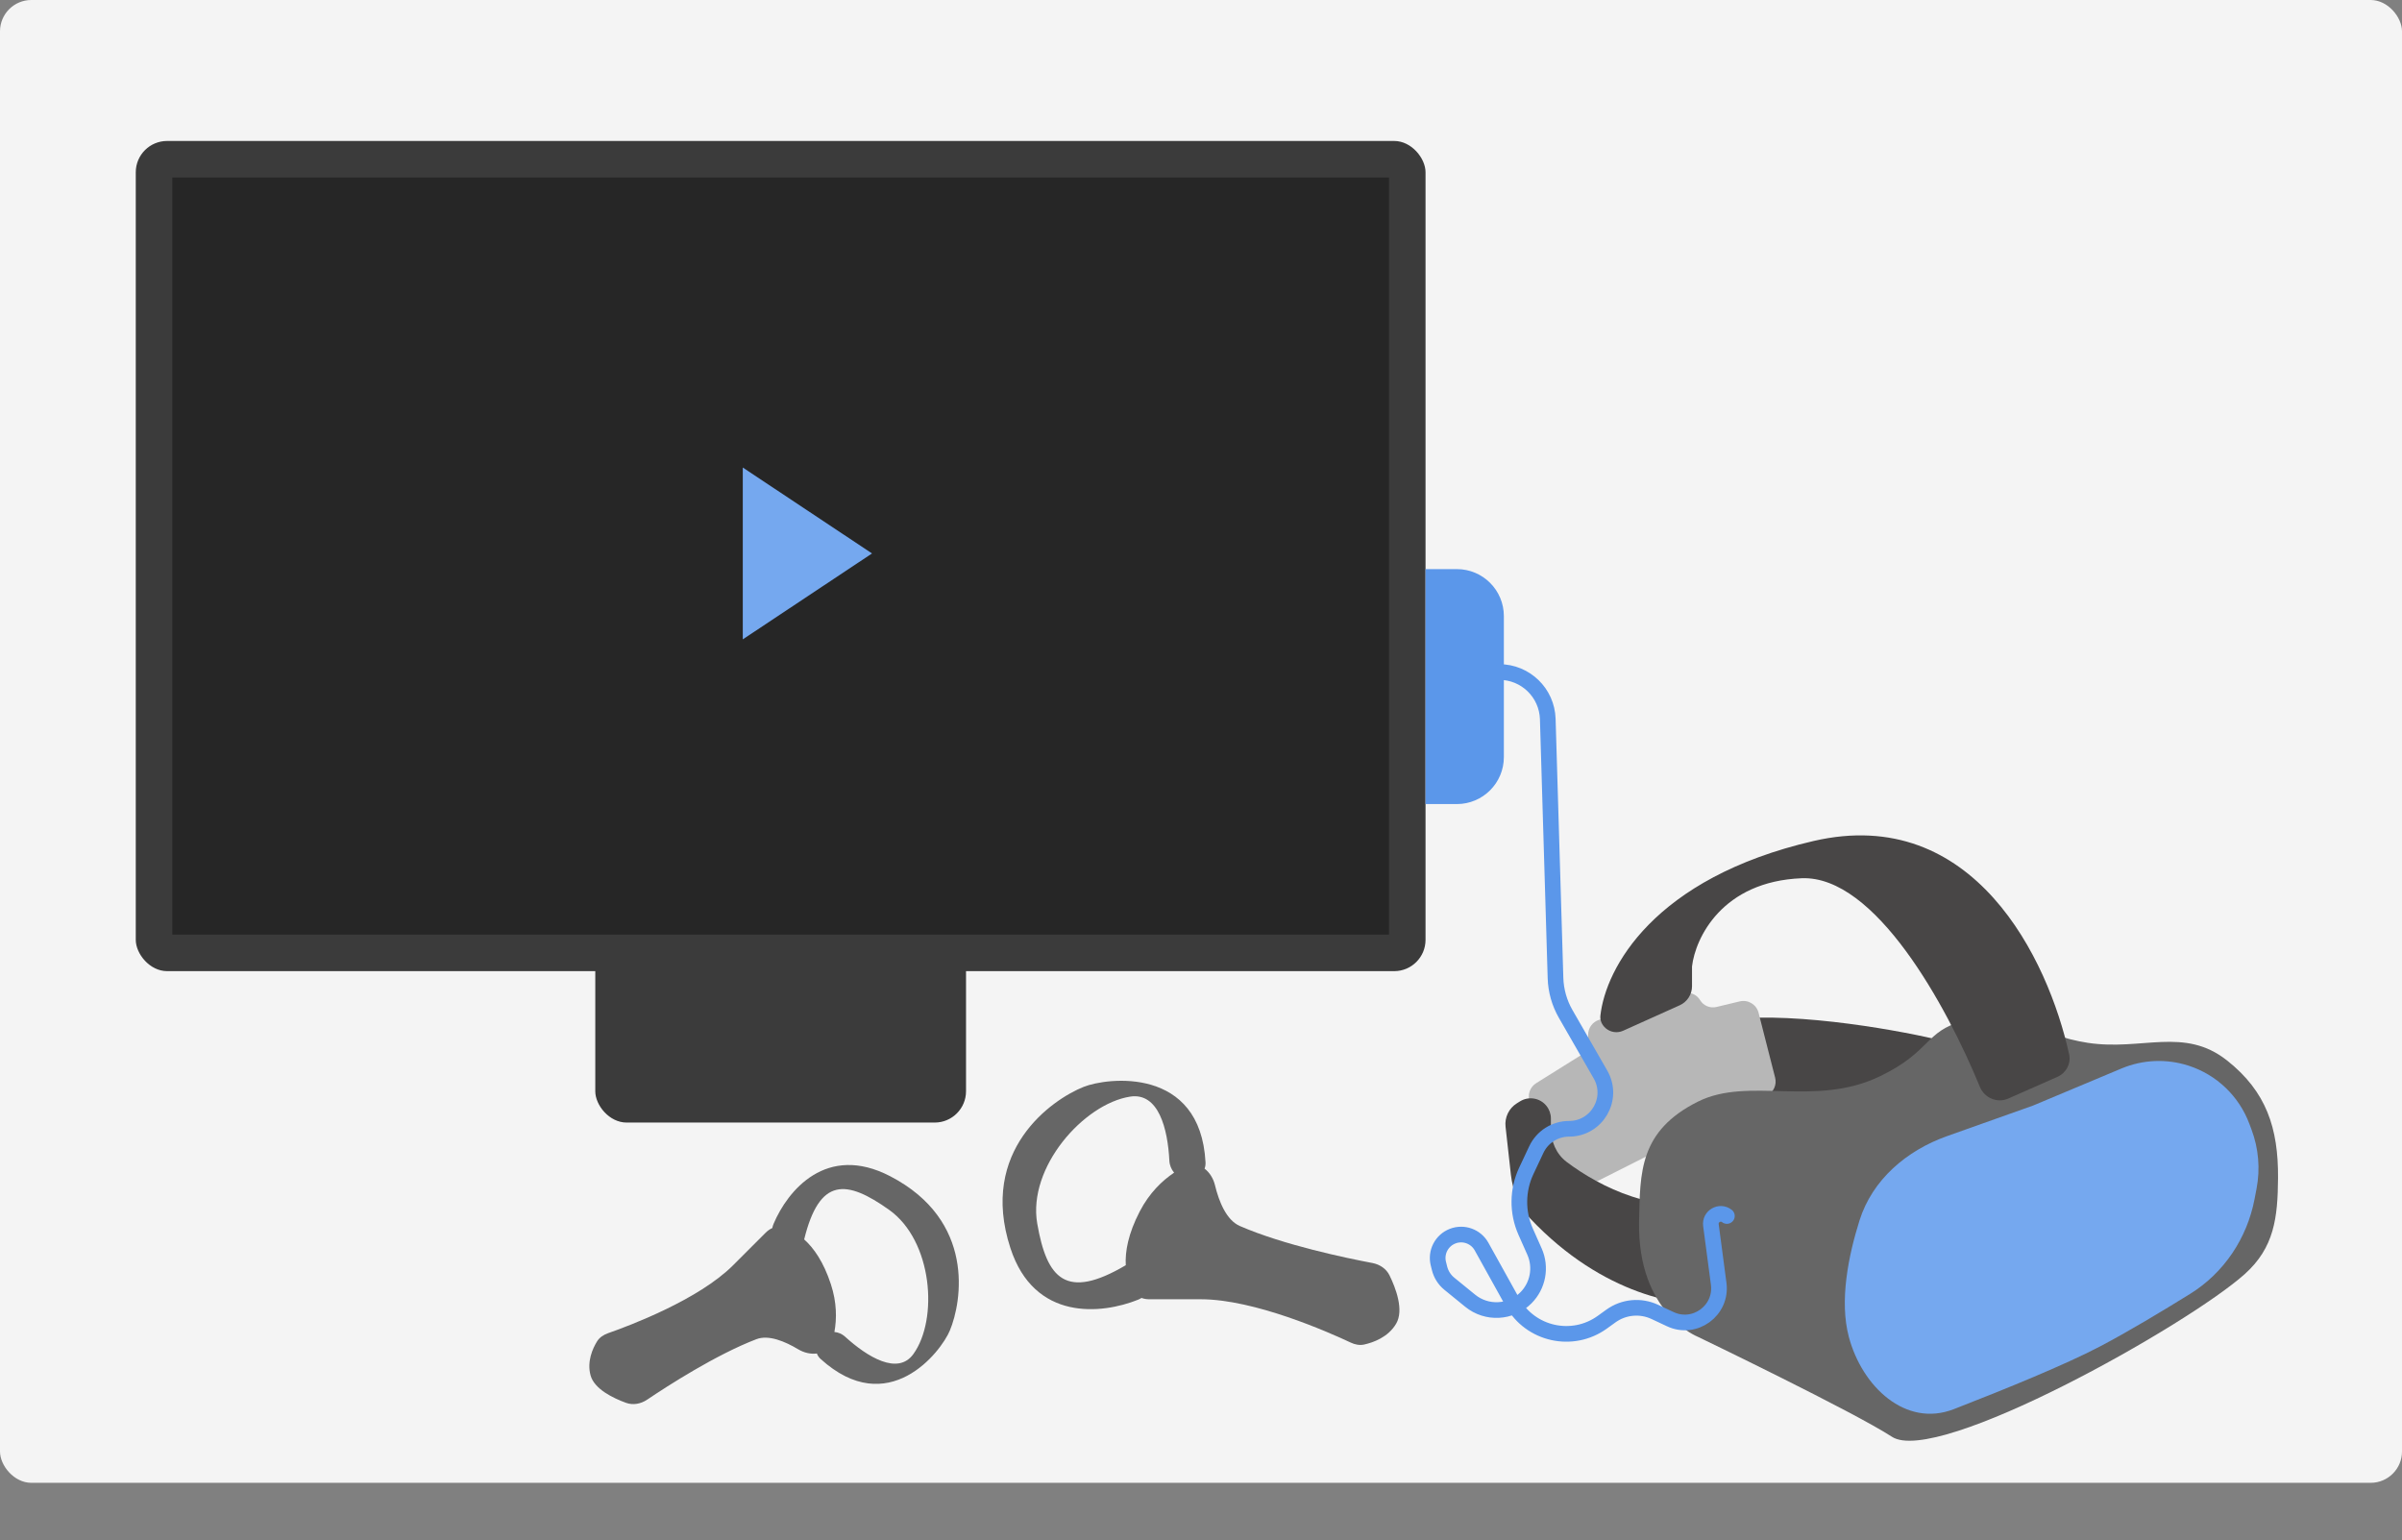 <svg width="460" height="295" viewBox="0 0 460 295" fill="none" xmlns="http://www.w3.org/2000/svg">
<rect x="0" y="0" width="460" height="295" fill="#808080" stroke="none"/>
<rect width="460" height="284" rx="6" fill="#F4F4F4"/>
<rect x="26" y="27" width="247" height="159" rx="6" fill="#3B3B3B"/>
<rect x="114" y="165" width="71" height="50" rx="6" fill="#3B3B3B"/>
<path d="M273 109H279C283.971 109 288 113.029 288 118V145C288 149.971 283.971 154 279 154H273V109Z" fill="#5B97EA"/>
<path d="M329.288 212.872L331.165 195.231C344.677 193.73 365.071 197.608 372.077 199.36L365.697 215.5L329.288 212.872Z" fill="#484646"/>
<path d="M338.397 209.829L302.652 227.866C301.047 228.675 299.096 227.902 298.481 226.212L292.959 211.026C292.475 209.695 292.987 208.207 294.188 207.457L302.73 202.118C303.607 201.57 304.14 200.608 304.14 199.574V198.183C304.14 196.873 304.99 195.714 306.239 195.321L322.246 190.282C323.514 189.883 324.891 190.405 325.575 191.545C326.221 192.622 327.491 193.155 328.712 192.862L333.169 191.792C334.764 191.41 336.37 192.378 336.776 193.967L339.952 206.409C340.3 207.773 339.654 209.195 338.397 209.829Z" fill="#B7B7B7"/>
<path d="M328.537 249.656V229.763C317.653 233.053 306.36 227.329 300.009 222.527C298.011 221.017 297.008 218.586 297.008 216.081V214.231C297.008 213.352 296.709 212.498 296.159 211.811C294.931 210.276 292.749 209.905 291.082 210.946L290.486 211.318C288.967 212.268 288.126 214.005 288.324 215.787L289.345 224.975C289.692 228.1 290.899 231.101 293.057 233.388C306.989 248.154 322.263 250.47 328.537 249.656Z" fill="#484646"/>
<path d="M325.158 256.037C325.158 256.037 354.957 270.38 362.317 275.18C370.95 280.81 418.994 253.785 429.879 244.026C435.54 238.951 436.204 233.236 436.26 225.634C436.331 216.049 434.016 209.063 426.501 203.113C418.276 196.602 410.226 201.295 399.852 199.735C390.439 198.32 385.031 193.171 375.83 195.606C368.677 197.5 369.825 201.392 360.065 206.116C347.567 212.165 334.917 206.116 325.158 210.996C313.898 216.626 314.097 224.582 313.898 233.892C313.521 251.533 325.158 256.037 325.158 256.037Z" fill="#666666"/>
<path d="M354.061 256.037C352.244 249.182 353.952 240.607 356.104 233.763C358.568 225.928 365.134 220.347 372.874 217.597L389.343 211.746L406.276 204.645C410.365 202.931 414.934 202.741 419.151 204.112C424.508 205.853 428.78 209.939 430.758 215.213L431.182 216.343C432.54 219.964 432.872 223.89 432.141 227.688L431.758 229.68C430.318 237.171 425.92 243.777 419.44 247.801C414.063 251.141 407.466 255.104 402.105 257.914C395.515 261.367 384.175 266.005 374.167 269.893C364.955 273.472 356.592 265.591 354.061 256.037Z" fill="#75A8EF"/>
<path d="M384.602 210.402L394.004 206.248C395.678 205.508 396.649 203.732 396.257 201.945C392.25 183.668 377.962 153.978 347.304 161.075C316.62 168.178 307.486 185.473 306.486 194.521C306.383 195.447 306.801 196.332 307.508 196.938C308.43 197.729 309.726 197.916 310.834 197.417L321.674 192.539C323.11 191.893 324.033 190.465 324.033 188.891V185.097C324.658 179.717 329.738 168.807 345.052 168.206C359.105 167.655 372.757 192.556 379.164 208.167C380.04 210.301 382.493 211.334 384.602 210.402Z" fill="#484646"/>
<path d="M287.127 128.71V128.71C292.148 128.71 296.259 132.7 296.409 137.718L297.89 187.317C297.963 189.735 298.631 192.097 299.836 194.195L306.506 205.801C309.163 210.426 305.825 216.194 300.491 216.194V216.194C297.804 216.194 295.358 217.746 294.214 220.178L292.301 224.242C290.568 227.926 290.522 232.182 292.175 235.902L293.865 239.705C295.205 242.718 294.55 246.246 292.217 248.578V248.578C289.326 251.469 284.716 251.704 281.547 249.121L277.556 245.87C276.63 245.115 275.973 244.081 275.683 242.922L275.459 242.026C274.911 239.833 276.079 237.576 278.185 236.757V236.757C280.275 235.944 282.644 236.799 283.732 238.759L289.645 249.402C293.075 255.575 301.123 257.372 306.851 253.243L308.503 252.052C310.957 250.284 314.175 249.984 316.913 251.268L319.871 252.656C324.556 254.854 329.819 251.002 329.14 245.871L327.654 234.648C327.431 232.959 329.367 231.849 330.711 232.895V232.895" stroke="#5B97EA" stroke-width="3" stroke-linecap="round"/>
<path fill-rule="evenodd" clip-rule="evenodd" d="M217.949 248.93C210.977 251.731 198.065 253.088 193.495 239.026C187.416 220.323 201.444 210.597 207.522 208.166C212.014 206.369 229.887 204.14 230.867 222.629C230.89 223.048 230.823 223.453 230.683 223.827C231.628 224.542 232.355 225.678 232.671 226.976C233.431 230.108 234.849 233.688 237.447 234.818C245.827 238.461 257.898 240.969 262.819 241.899C264.227 242.165 265.479 242.988 266.108 244.275C267.309 246.733 268.899 250.921 267.372 253.521C265.832 256.142 262.933 257.143 261.232 257.517C260.362 257.707 259.472 257.519 258.667 257.139C254.452 255.155 240.24 248.845 229.966 248.845H220.107C219.589 248.845 219.075 248.765 218.608 248.591C218.4 248.723 218.18 248.837 217.949 248.93ZM215.595 242.321C204.082 249.119 200.467 244.861 198.639 234.35C196.768 223.596 207.522 211.439 216.407 210.036C221.874 209.173 223.634 216.186 223.942 222.306C223.986 223.18 224.326 223.976 224.85 224.597C222.552 226.136 220.117 228.474 218.276 232.012C216.041 236.31 215.45 239.723 215.595 242.321Z" fill="#666666"/>
<path fill-rule="evenodd" clip-rule="evenodd" d="M148.142 234.406C150.828 228.043 158.26 218.935 170.482 225.28C186.829 233.768 184.217 249.294 181.902 254.838C180.188 258.941 170.087 272.007 157.151 260.277C156.826 259.982 156.587 259.624 156.436 259.234C155.281 259.387 153.982 259.101 152.852 258.423C150.329 256.91 147.195 255.596 144.861 256.489C137.14 259.443 127.836 265.445 123.929 268.075C122.73 268.882 121.247 269.173 119.888 268.68C117.474 267.804 113.819 266.07 113.097 263.418C112.375 260.766 113.489 258.299 114.334 256.923C114.811 256.146 115.591 255.644 116.451 255.342C120.641 253.876 133.811 248.913 140.384 242.34L146.622 236.102C146.998 235.725 147.432 235.412 147.9 235.205C147.952 234.933 148.033 234.665 148.142 234.406ZM154.006 237.381C156.936 225.423 162.1 225.913 170.261 231.71C178.61 237.641 179.729 252.665 174.917 259.34C171.939 263.469 166.101 259.892 161.832 256.004C161.247 255.471 160.525 255.177 159.794 255.11C160.255 252.606 160.273 249.487 159.117 245.958C157.709 241.66 155.825 239.011 154.006 237.381Z" fill="#666666"/>
<rect x="33" y="34" width="233" height="145" fill="#262626"/>
<path d="M167 106L142.25 122.454L142.25 89.546L167 106Z" fill="#75A8EF"/>
</svg>
